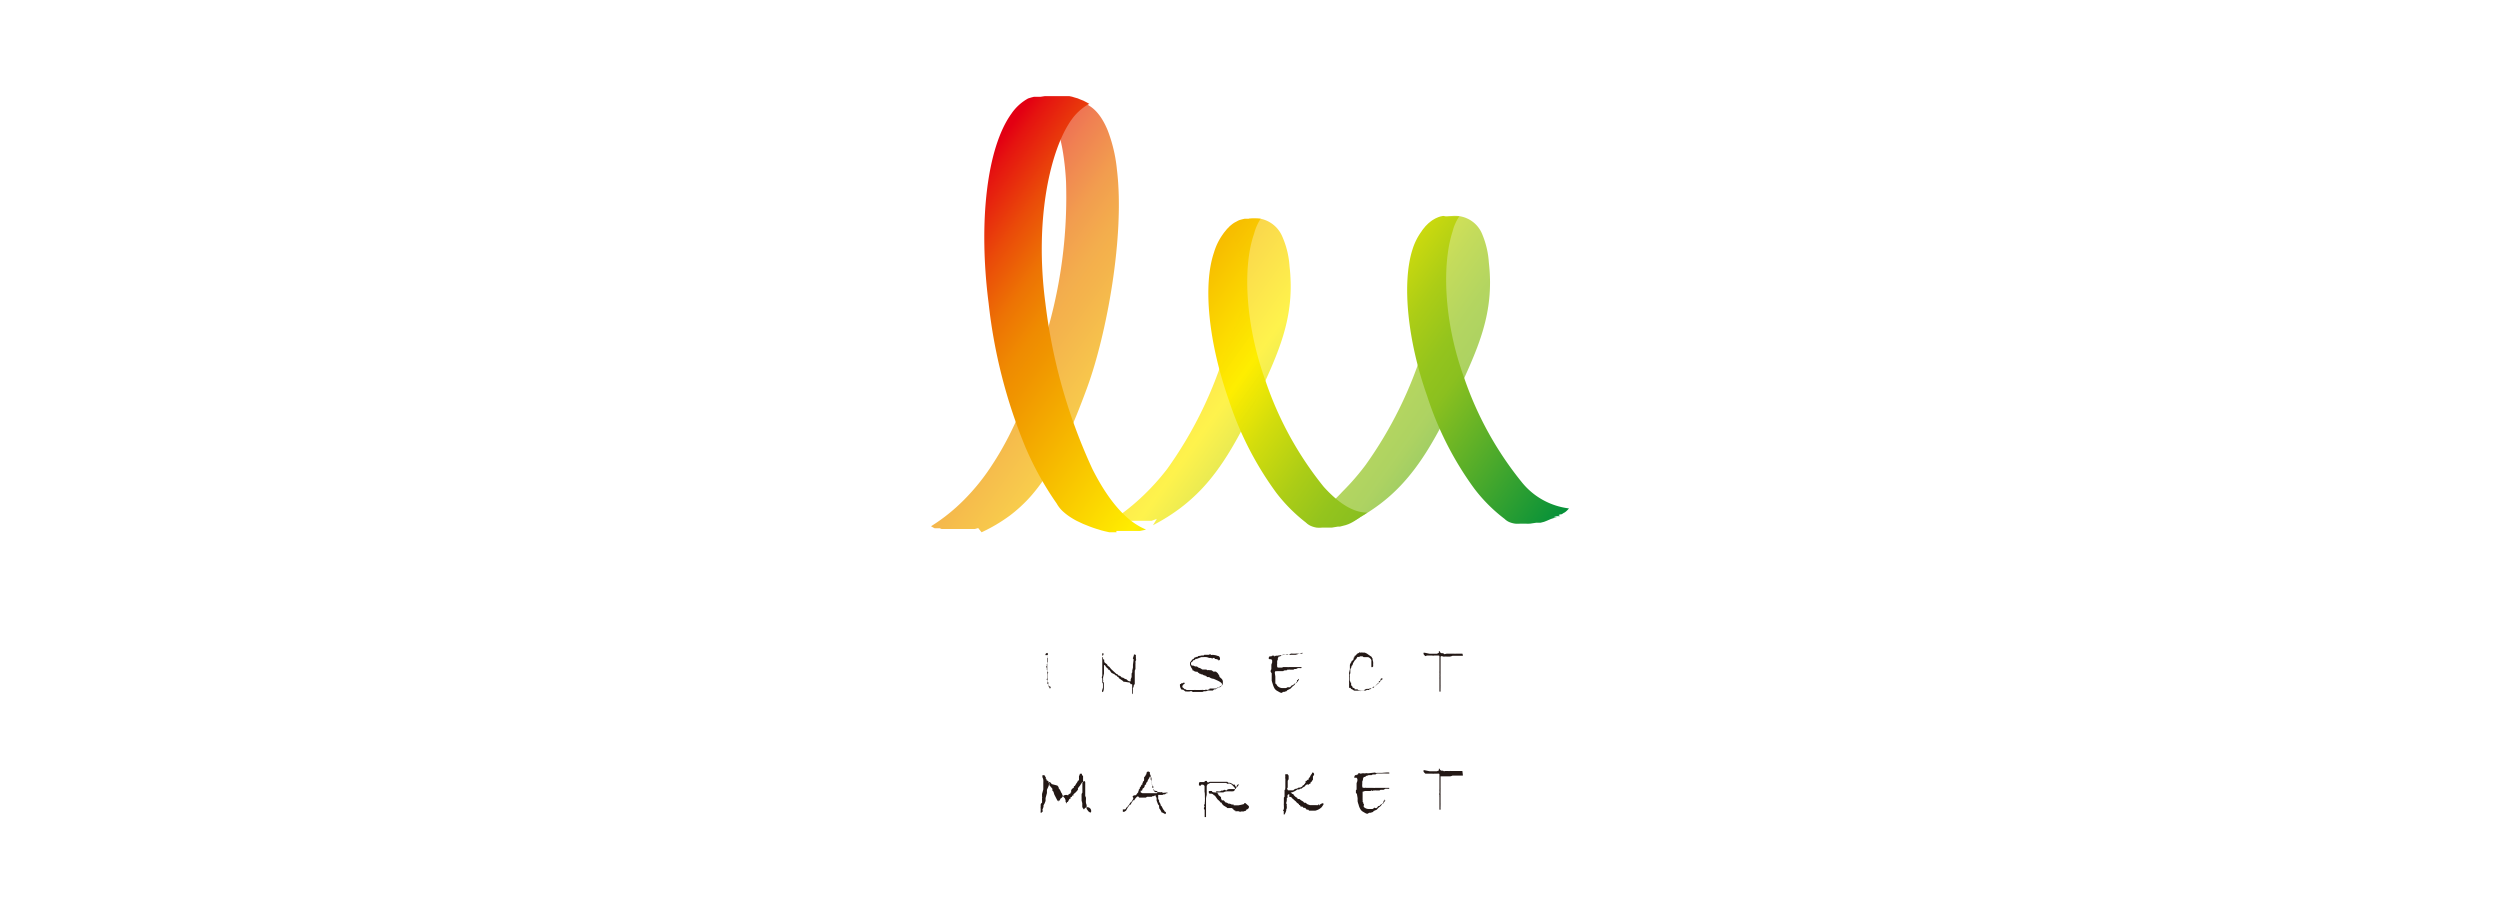 <svg xmlns="http://www.w3.org/2000/svg" xmlns:xlink="http://www.w3.org/1999/xlink" viewBox="0 0 220 80"><defs><style>.cls-1,.cls-4,.cls-5,.cls-7{opacity:0.7;}.cls-1{fill:url(#名称未設定グラデーション_8);}.cls-2{fill:url(#名称未設定グラデーション_8-2);}.cls-3{fill:url(#名称未設定グラデーション_8-3);}.cls-4{fill:url(#名称未設定グラデーション_8-4);}.cls-5{fill:url(#名称未設定グラデーション_8-5);}.cls-6{fill:url(#名称未設定グラデーション_8-6);}.cls-7{fill:url(#名称未設定グラデーション_8-7);}.cls-8{fill:#231815;}</style><linearGradient id="名称未設定グラデーション_8" x1="88.93" y1="8.97" x2="138.76" y2="44.56" gradientUnits="userSpaceOnUse"><stop offset="0.02" stop-color="#e30012"/><stop offset="0.04" stop-color="#e51410"/><stop offset="0.11" stop-color="#ea4b09"/><stop offset="0.17" stop-color="#ed7304"/><stop offset="0.22" stop-color="#ef8b01"/><stop offset="0.25" stop-color="#f09400"/><stop offset="0.5" stop-color="#fe0"/><stop offset="0.57" stop-color="#d4dd0c"/><stop offset="0.65" stop-color="#accd16"/><stop offset="0.71" stop-color="#94c41d"/><stop offset="0.75" stop-color="#8bc01f"/><stop offset="1" stop-color="#008f3a"/></linearGradient><linearGradient id="名称未設定グラデーション_8-2" x1="91.89" y1="4.83" x2="141.72" y2="40.42" xlink:href="#名称未設定グラデーション_8"/><linearGradient id="名称未設定グラデーション_8-3" x1="85.84" y1="13.29" x2="135.67" y2="48.88" xlink:href="#名称未設定グラデーション_8"/><linearGradient id="名称未設定グラデーション_8-4" x1="80.02" y1="21.44" x2="129.85" y2="57.03" xlink:href="#名称未設定グラデーション_8"/><linearGradient id="名称未設定グラデーション_8-5" x1="82.31" y1="18.23" x2="132.14" y2="53.82" xlink:href="#名称未設定グラデーション_8"/><linearGradient id="名称未設定グラデーション_8-6" x1="82.32" y1="18.22" x2="132.15" y2="53.81" xlink:href="#名称未設定グラデーション_8"/><linearGradient id="名称未設定グラデーション_8-7" x1="82.8" y1="17.54" x2="132.63" y2="53.13" xlink:href="#名称未設定グラデーション_8"/></defs><title>cat2_thumb07_logo</title><g id="layout"><path class="cls-1" d="M119,45.9a18,18,0,0,0,2.45-1.55,14.61,14.61,0,0,0,1.77-1.58c1.8-1.88,3.31-4.42,5.08-8.29s3.23-6.92,2.72-11.37a7.74,7.74,0,0,0-.65-2.65,2.58,2.58,0,0,0-2.95-1.39l-.13.05-.12.05-.08,0H127l-.06,0h-.07l0,0,0,0-.06,0-.06,0,0,0h0l-.07,0,0,0,0,0-.07,0-.07.06,0,0-.07.06,0,0-.06.05-.07.06,0,0,0,0,0,0,0,0-.09.09,0,0,0,0-.07.07-.08.08,0,.06-.08.07-.09.11-.09.09-.12.12a7.35,7.35,0,0,1,.88,2.52,14,14,0,0,1,.2,1.91c.11,3-.36,2.61-1.51,6a35.7,35.7,0,0,1-5.14,10.43,21.55,21.55,0,0,1-2,2.3A17.65,17.65,0,0,1,114.91,46,.2.2,0,0,1,115,46l0,0,.08.06,0,0,0,0,.08,0,.07,0h0l.07,0,.11,0,.07,0,.07,0,0,0h.19l.11,0h.81l.17,0h.15l.15,0,.17,0,.13,0,.14,0,.08,0,.11,0,.15,0,.1,0,.2-.07.27-.1Z"/><path class="cls-2" d="M138.07,44.74a6.3,6.3,0,0,1-4.13-2.28,29.9,29.9,0,0,1-5.11-9.26c-1.8-4.93-1.93-10-1-12.84a4.06,4.06,0,0,1,.59-1.32l-.13,0-.19,0-.17,0h-.7L127,19l-.25.05-.18.06-.25.11-.19.11a2.22,2.22,0,0,0-.27.19l-.17.14-.12.12-.13.13-.12.15a2.27,2.27,0,0,0-.23.31,5.31,5.31,0,0,0-.79,1.58c-.94,2.92-.45,8,1.3,12.93A28.6,28.6,0,0,0,129.74,43a13.88,13.88,0,0,0,2.66,2.66,1.42,1.42,0,0,0,.41.28,2.13,2.13,0,0,0,.51.14,2.61,2.61,0,0,0,.48,0h.41a3.42,3.42,0,0,0,.45,0l.53-.08.18,0,.2,0,.31-.08.23-.09.35-.15a3.7,3.7,0,0,1,.57-.16s-.41,0-.33,0a1.31,1.31,0,0,1,.28-.09,2.88,2.88,0,0,1,.33,0s-.17-.09-.14-.11a.44.44,0,0,1,.21-.06c.09,0,.2-.13.31-.16A1.9,1.9,0,0,0,138.07,44.74Z"/><path class="cls-3" d="M120.31,45.11c-1.27,0-2.58-.89-3.83-2.28a30.2,30.2,0,0,1-5.12-9.33c-1.81-5-2-10.11-1-12.93a4.28,4.28,0,0,1,.58-1.32.53.53,0,0,0-.12,0l-.19,0-.17,0h-.7l-.24,0-.25.06-.18.05a1.45,1.45,0,0,0-.25.12l-.19.1a2.22,2.22,0,0,0-.27.19l-.17.14-.12.13a1.59,1.59,0,0,0-.13.13l-.12.15a2.89,2.89,0,0,0-.23.3,5.3,5.3,0,0,0-.78,1.6c-1,2.94-.45,8,1.31,13a28.92,28.92,0,0,0,4.17,8.14A14.34,14.34,0,0,0,114.94,46a1.42,1.42,0,0,0,.41.28,2.15,2.15,0,0,0,.51.15,2.59,2.59,0,0,0,.48,0h.41l.45,0,.54-.09.18,0,.19-.05.31-.08.23-.08.2-.09.19-.1.23-.14.12-.08.2-.13.09-.07.17-.11.23-.14Z"/><path class="cls-4" d="M86.38,46.84a14.32,14.32,0,0,0,2.5-1.48,12.7,12.7,0,0,0,1.8-1.66c1.82-2.05,3.31-5,5-9.62S99,20.77,98.29,14.93a13.16,13.16,0,0,0-.81-3.45c-.64-1.55-1.57-2.55-3-2.56a1.21,1.21,0,0,0-.2.09l-.12,0-.09,0,0,0h-.14l0,0h0l-.07,0,0,0H93.6l-.07,0,0,0,0,0-.07,0-.08,0,0,0-.07.06,0,0-.06.05a.46.46,0,0,0-.07.07l0,0,0,0,0,.05,0,0-.09.09,0,.05,0,0-.07.08-.09.09,0,.05-.07.09-.1.11-.09.1-.12.13a13.69,13.69,0,0,1,1,3.43,24,24,0,0,1,.26,2.5,42.32,42.32,0,0,1-1.47,12.54c-1.39,5.29-3,9.33-5,12.36A18.64,18.64,0,0,1,84.82,44a16,16,0,0,1-2.89,2.31l.12.07.09.05.11.06.09,0,.06,0,.11,0,.09,0,.05,0,.06,0,.14.06.05,0,.08,0,.06,0,.06,0,.14,0,.12,0,.07,0,.15,0,.1,0,.18,0,.15,0h.19l.18,0h.84l.12,0,.16,0,.1,0,.2,0,.28-.08Z"/><path class="cls-5" d="M100.45,46.56c-1.68-.84-3.16-2.74-4.42-5.23a49,49,0,0,1-4.14-14.59c-1-7.16.27-13.46,2.28-16.28a4.51,4.51,0,0,1,1.39-1.32L95.27,9,95,8.86l-.21-.08L94.5,8.7l-.25-.07L94,8.58l-.26,0-.3,0-.3,0-.31,0h-.32l-.38,0-.26,0a3,3,0,0,0-.39.05l-.19,0-.19,0-.17,0-.21.06-.26.07a4.24,4.24,0,0,0-1.44,1.32C87,13,86.21,19.48,87.13,26.67A45.69,45.69,0,0,0,90.35,39.2a27.27,27.27,0,0,0,2.76,5,3.2,3.2,0,0,0,.46.6,5.39,5.39,0,0,0,.63.51c.2.13.41.25.62.36a5.52,5.52,0,0,0,.55.26l.59.24.74.25.25.07.26.07a4.5,4.5,0,0,0,.44.1l.32,0,.3,0h.27l.34,0h.66l.25,0,.34,0Z"/><path class="cls-6" d="M98.26,46.84l-.3,0-.34,0-.44-.1-.27-.07-.25-.08c-.22-.06-.48-.15-.75-.25l-.6-.24-.55-.26a6.36,6.36,0,0,1-.64-.38,4.94,4.94,0,0,1-.65-.52,2.77,2.77,0,0,1-.48-.63,27.49,27.49,0,0,1-2.77-5A46.29,46.29,0,0,1,87,26.69c-.92-7.16-.15-13.7,2-16.68a4.29,4.29,0,0,1,1.48-1.35l.3-.09.2-.05.19,0,.18,0,.2,0,.39-.06.26,0,.31,0h.73l.28,0,.26,0h.07l.25,0,.24.05.26.08.25.07.16.07,0,0,.33.13.29.15.23.13-.22.12a4.75,4.75,0,0,0-1.35,1.28C92.47,13.08,91,19.22,92,26.72a48.46,48.46,0,0,0,4.13,14.55c1.33,2.64,2.8,4.38,4.35,5.16l.37.18-.52.11-.21,0-.35,0-.31,0h-.6l-.35,0h-.28Z"/><path class="cls-7" d="M101.46,46.22a17,17,0,0,0,2.45-1.54,15.5,15.5,0,0,0,1.77-1.58c1.8-1.88,3.31-4.43,5.08-8.29s3.23-6.93,2.72-11.37a7.74,7.74,0,0,0-.65-2.65,2.65,2.65,0,0,0-2.92-1.55s-.12.19-.16.21l-.12.05-.09,0h0l-.06,0,0,0h0l-.05,0,0,0-.06,0-.06,0,0,0h0l-.07,0,0,0,0,0-.07,0-.07.06,0,0-.07.06,0,0-.06,0-.07.06,0,0,0,0,0,.05,0,0-.09.09,0,0,0,0-.07.07-.08.08,0,.06-.08.07-.1.11-.08.09-.12.12a7.57,7.57,0,0,1,.88,2.52,14,14,0,0,1,.2,1.9c.11,3-.36,2.62-1.52,6a35.45,35.45,0,0,1-5.13,10.43,20.59,20.59,0,0,1-2.06,2.3,19.62,19.62,0,0,1-2.83,2.26l.11,0,.09,0,.1,0,.09,0h.06l.1,0,.09,0h.1l.13,0h.06l.07,0h.12l.12,0,.12,0h.81l.17,0h.15l.15,0,.17,0,.13,0,.14,0,.08,0,.11,0,.15,0,.1,0,.2-.07.26-.1Z"/><path class="cls-8" d="M92.21,57.52h0l0,.1,0,0,0,.15a.13.13,0,0,0,0,.06V58l0,0,0,0,0,.12v.12l-.09.21h0a.19.19,0,0,0,0,.08v.1h0l-.07,0,.07.17h0l0,.06,0,.09.06.11v0h0s0,0,0,0a.13.13,0,0,0,.07.12s-.06.08-.06.19v.07l0,.1,0,.08v.25l0,.17.06,0a.22.22,0,0,1,0,.1.14.14,0,0,0,0,.06.24.24,0,0,0,.06.14h0l.08.09,0,0,.08,0a.34.34,0,0,1-.06.16.08.08,0,0,1-.06-.09l-.08-.11h0l0-.12-.1-.11,0-.06,0-.1V60.2a.14.14,0,0,0,0-.07l0-.05,0-.08,0-.09,0-.06-.08-.06.07-.1v-.45l0-.34,0-.34,0-.09,0,0,0-.09v-.12l0,0h0l0-.16s-.07,0-.08,0h.08v-.11h0l0-.08a.11.11,0,0,0,.05-.09.17.17,0,0,0,0-.11h0v-.06H92l0-.09,0,0C92.14,57.41,92.2,57.45,92.21,57.52Z"/><path class="cls-8" d="M100,58.05l-.08.14v.1h0a.41.41,0,0,1,0,.15l0,.09v.34l-.06.15v.1l0,.3,0,.07,0,.24v.11l0,.17,0,.17-.1.16,0,.09-.06.12,0,.06,0,.31,0,.1a.27.27,0,0,0-.07.08h0l0-.33h0a.49.49,0,0,1,0-.12.49.49,0,0,0,0-.12v-.12a.31.31,0,0,0,0-.11l0-.09h-.12l-.06-.09,0,0-.06-.07-.09,0L99,60,99,60l-.12,0-.07-.08h0l-.36-.25,0-.06-.12-.06-.08-.11-.07,0-.1-.1-.27-.13-.19-.27h-.09l0-.08a.55.55,0,0,1-.19-.17h0a.56.56,0,0,1-.1-.15l0,0h0a.1.1,0,0,0-.09,0s0,.1,0,.2l0,.34,0,.2-.08.34c0,.14,0,.21,0,.22v0a.18.18,0,0,1,0,.13.17.17,0,0,0,0,.07s0,0,.07,0l0,.13v.17l0,.18,0,.07,0,0a.77.77,0,0,1-.08.31h0c-.05,0-.08,0-.08-.13v0l.08-.26,0-.11,0-.14,0,0,0-.1-.06-.1a.72.72,0,0,0,0-.13.92.92,0,0,0,0-.15l0,0,0-.07-.05-.1.05-.15,0-.2,0-.21,0-.15,0-.31v-.25l0-.22,0-.08v-.32l.07,0a.22.22,0,0,1-.08-.15.09.09,0,0,1,0-.07l.11,0,0-.05a.16.16,0,0,1,0,.11.23.23,0,0,1,0,.09H97l0,.15.07.07V58l.1.06,0,.14a.23.23,0,0,0,.06.12l.2.15v0a.22.22,0,0,0,.06.12l.14.1.15.19.47.43h.06a.33.33,0,0,1,.08.11s0,0,0,0l.19.07.15.14.09,0,.17.11.16.05a.42.42,0,0,0,.26.17l.09,0h0v-.18l.08-.2,0,0,0-.31.06-.11v-.08L99.64,59l.06-.26,0-.24.06-.47-.07-.09.09-.27,0,0,0-.05v0l.09-.05v.05l.09,0a.74.74,0,0,0,0,.12.21.21,0,0,0,0,.12.17.17,0,0,1,0,.07l0,.12Z"/><path class="cls-8" d="M107.31,59.48l0,.08.2.18a.39.39,0,0,1,.1.31v.1a.37.37,0,0,1-.07.16.46.46,0,0,1-.18.16.07.07,0,0,1-.07,0h0a.29.29,0,0,1-.21.09.36.36,0,0,1-.11.1l-.13,0-.11.11-.05,0-.07,0-.14,0-.19,0a.46.46,0,0,1-.18.06l-.16,0-.12.06h-.06l0,0s0,0,0,0h-.19l-.05,0,0,0h-.29l-.14,0a.16.16,0,0,1-.1,0,.31.31,0,0,1-.17-.09l-.1.05,0,0h-.06a.78.78,0,0,1-.22,0l-.12,0h0l-.21-.16-.13,0a.62.62,0,0,1-.14-.31.73.73,0,0,1,0-.18h.05s.06,0,.07-.08h.09l0,0h.06a.15.15,0,0,1,.07-.06s.07,0,.07.12a.24.24,0,0,0-.14.09s0,0,0,.05l-.06,0v.16a.75.75,0,0,1,.19.17h.07l.12.07h.11l0,0h.17l0,0,.13,0,0,0h.28v0a.09.09,0,0,1,.08,0l.06,0,.13,0v0h.17l.07,0,0,0a.43.43,0,0,1,.14,0s0,0,0,0a.2.2,0,0,1,.13,0l.14,0a.15.15,0,0,1,.18,0l.22-.07,0-.06.18,0,.15,0h0l.21,0,0,0h0l.15-.08,0,0v0h.1s0-.06.1-.06h0l0,0v0s0-.06.07-.06.06,0,.06,0a.34.34,0,0,0,.08-.17c0-.1-.15-.22-.46-.36l-.27-.12a1,1,0,0,1-.29-.08.28.28,0,0,0-.2-.08l-.11,0,0-.06-.08,0-.07-.08-.1,0-.17-.1h-.1l-.08-.06h-.09l0-.06,0,0h-.06l-.09-.11a.44.44,0,0,1-.37-.12l-.07,0,0-.1-.09-.12c-.06-.14-.1-.22-.12-.26l0-.2.1-.14s.06-.05.08-.12l.14-.07s0,0,0,0l.06-.1,0,.05v-.05l.22-.08-.06,0h.06c.06,0,.11,0,.12-.07a1.24,1.24,0,0,0,.31-.05l0,0h.15a.07.07,0,0,0,.07-.06H106v0l.08,0h0l.35,0,0,0v-.05l.08,0a.13.13,0,0,0,.12.07h0a.38.38,0,0,1,.19,0h0a1.1,1.1,0,0,1,.33.08c.14,0,.21.13.21.25s-.05.13-.15.15l0-.06-.2-.07h-.09l-.06-.09-.13,0,0,0-.05.07-.09-.07-.18,0-.2-.07-.06,0a.61.61,0,0,0-.23,0h0a.1.1,0,0,0-.08,0l-.14,0-.38.15-.09,0-.14.12h-.08l-.06.1-.15.12s0,0,0,0h0a.67.67,0,0,1,0,.18l.06,0,0,.07.09,0,.07,0a.53.53,0,0,0,.17.08v0h.14l.18.13.07,0,.14.08a.24.24,0,0,0,.11.06l.06,0v0l.21,0,.06,0v0h0l.09.06a.5.5,0,0,1,.22,0h.1a.22.22,0,0,1,.13.06s.06.06.08.06H107l.16.14Z"/><path class="cls-8" d="M114.61,57.44a.34.34,0,0,1,0,.08h-.07l0,0-.08,0h-.1c-.05,0-.07,0-.08,0l0,0-.08,0a.11.11,0,0,0-.07,0,.24.24,0,0,0-.12,0l-.12,0h-.16s0,0,0,0a.13.13,0,0,0-.1,0,.29.29,0,0,0-.17.08l-.06,0,0,0-.14-.05-.1.06h-.11l-.15,0-.15.07,0,0-.11.09h-.11l-.08.15,0,.13s-.06.07-.06.17v.2l0,0,0,0,0,0a.45.45,0,0,0,0,.18c0,.1,0,.15.16.15l.07,0h.11l.09,0,.1-.05.09,0,.06,0h.06l.09,0,0,0h0a.24.24,0,0,0,.11,0,.22.22,0,0,0,.12,0l.1,0,.08,0,.14,0s0,0,0,0l.18,0H114l.11,0s0,0,.07,0h.2l.07,0,.08,0v.09a.5.5,0,0,1-.16,0h-.06l-.09,0-.16.08H114l-.08,0h0l-.1.06-.07,0h-.24a.12.12,0,0,0-.08,0l-.08,0,0,0-.08,0,0,.05L113,59l-.08.06-.1,0h0l-.13,0-.07,0-.21,0,0,0a.5.5,0,0,1-.18,0l-.05.13.05.34,0,.05,0,.1v.12l0,0,0,.19,0,.06,0,.12.06,0,.11.18a.66.66,0,0,0,.4.2l.11,0,.12,0,0,0h.13a.32.32,0,0,0,.13-.07c.06,0,.09,0,.1,0l.06,0a.15.15,0,0,0,.07,0l.08-.08.09-.1h.08l.15-.14a.29.29,0,0,0,.22-.22l0,0,0-.1h.08v-.1h0s.06,0,.08.08l-.21.29-.07,0c-.07.12-.12.19-.15.2l-.15.12-.09.1h0l-.08.08-.27.13-.07.09-.1,0,0,.05h0l0,0-.16,0-.2.1-.14-.06-.25-.14a.64.64,0,0,1-.19-.18,1.68,1.68,0,0,1-.17-.41,2.81,2.81,0,0,1-.09-.31l0-.09,0-.12,0-.06,0-.36-.09-.13a.08.08,0,0,1,0-.06q0-.12.06-.15l0,0v0a.06.06,0,0,1,0-.06l0-.09,0,0v-.19l0-.08.07-.2,0-.18-.08-.1h-.14a.11.11,0,0,1-.09-.09.33.33,0,0,1,.08-.16l0,0,.12,0s0,0,0,0,0,0,0,0,.09,0,.09-.06a.06.06,0,0,0,0,0h.2l0,.08a.31.31,0,0,1,.19-.08h0l.13,0a.28.28,0,0,0,.12-.05v.05a.2.2,0,0,1,.15-.05h.12l.58-.06.13.06,0-.08s0,.05,0,.05l0,0,.07,0,0,0,.11,0,.07,0,0,0h.23Z"/><path class="cls-8" d="M121.6,59.68l-.11.07,0,.1q0,.09-.15.09l0,.14-.2.14a.74.74,0,0,1-.12.16.29.29,0,0,0-.18.08l-.12.11-.07,0-.08,0-.11.05-.09,0h-.08a.47.47,0,0,0-.29.16l-.09,0-.08,0-.1,0h-.09l-.06,0h0a.1.1,0,0,1-.08,0s0,0-.06,0l-.1,0-.07,0-.08,0,0,0-.12-.06-.06-.05-.14-.06,0-.08-.15,0s0,0,0-.08,0-.08,0-.1l0-.06a.51.51,0,0,1,0-.1.37.37,0,0,0,0-.11.5.5,0,0,1,0-.13.25.25,0,0,1,0-.12v-.22a.37.37,0,0,1,0-.14l0-.11v-.12h0V59.2l.07-.31,0-.14h0v-.1s0,0,0-.11a.36.36,0,0,1,.07-.18c0-.05.07-.08.07-.11a.12.12,0,0,0,0-.09l.07,0a.43.43,0,0,1,.12-.14l0-.14.08-.05,0-.11a.25.25,0,0,0,.17-.12.19.19,0,0,1,.12-.1l0,0,.12-.06h0l.07-.07,0,.06h.06a.41.41,0,0,1,.19,0l.12,0,.05,0,.18.08.43.3a.25.25,0,0,0,.08.14l0,.12a1,1,0,0,1,.05.21v.14a.68.68,0,0,0,0,.14h0s0,0,0,.07a.28.28,0,0,1-.06.08l-.1,0,0,0s0,0,0,0l0,0s0,0,0-.05,0,0,0-.08v-.1l0-.11v-.16l0-.12a.47.47,0,0,0-.28-.26s0,0,0,0h0s0,0,0,0l0,0H120l-.09-.07c-.06,0-.09,0-.09,0l0,0-.06,0h-.08l-.06.05h-.07l-.1,0-.09.16-.16.17-.13.22,0,0-.05.17-.09.08v.09l-.1.19,0,.22h0l0,.13-.05.12v0h0v.1l0,0v.26l0,.19a.32.32,0,0,1,.07.17l.05,0v.08l0,.07,0,.07.12.13v.07l.19.08,0,.08.25,0,.08.08.12,0,.07.08.14-.05a.15.15,0,0,1,.08,0,0,0,0,0,1,0,0h.08l0,0,.1,0h0a.14.14,0,0,0,.13-.05.14.14,0,0,1,.12,0h.09s0-.07.12-.07a.36.36,0,0,1,.15-.1.59.59,0,0,0,.18-.06l0-.08.17-.08.06-.09.11-.05.32-.37.11-.07Z"/><path class="cls-8" d="M128.73,57.64l0,.07-.08,0h-.18l-.08,0-.07,0-.38,0-.12,0a.89.89,0,0,1-.23.07h-.18l-.11,0a.05.05,0,0,1,0,0,.44.44,0,0,0-.16,0l-.14,0-.13-.05-.1.05v0h0l0,.06,0,.43,0,.07v.26l0,.19V59s0,0,0,.06,0,0,0,.11l0,.08v.11l0,0a.26.26,0,0,0,0,.1l0,.07v.07l0,.08,0,.18,0,.28,0,.17a.06.06,0,0,1,0,0,.08.08,0,0,1,0,0s0,0,0,0v0a.27.27,0,0,1,0,.08c0,.05,0,.08,0,.09s0,0,0,.1a.45.45,0,0,0,0,.13,1,1,0,0,0,0,.15h-.1s0-.06,0-.19v-.1s0-.09,0-.16,0-.12,0-.15l0-.47,0-.09a.09.09,0,0,1,0-.07l0-.05s0,0,0,0l0-.09a.58.58,0,0,1,0-.1l0-.07v-.1a.55.55,0,0,1,0-.15s0,0,0-.08,0-.16,0-.18v-.27l0-.13,0-.28,0-.2,0-.15q0-.09-.09-.09a.05.05,0,0,0-.05,0h-.09a.18.18,0,0,0-.09,0h-.15v0h0a.27.27,0,0,1-.16,0v0l-.12,0-.35,0-.14.05c-.11-.1-.16-.17-.16-.2s0,0,0-.1h.1l.43.09.1,0h.28l.27,0,.17-.08h0l0-.15.08,0,0,.07,0,0a.4.4,0,0,0,.14.11l.09,0a.21.21,0,0,1,.17.09l0,0,.22-.05h.14a.23.23,0,0,0,.11,0h0l.09,0,.08,0s0,0,0,0h.12l.14,0a.06.06,0,0,0,.08,0l.07,0,.11,0h.3l.13,0Z"/><path class="cls-8" d="M96,71.49a.19.19,0,0,1-.09,0l-.13-.09-.16-.22,0-.14a1.08,1.08,0,0,0,0-.21.72.72,0,0,1-.06-.36s0-.06,0-.07a1,1,0,0,0,0-.22l-.06-.14,0-.06,0-.13v-.15l0,0,0-.1,0-.06,0-.06,0-.14v-.21l0-.13s0-.1,0-.14,0-.09-.11-.14l-.08.1-.07,0-.2.31-.18.23,0,.14-.18.21-.22.19,0,.11-.12,0,0,.09-.14.07,0,.13-.09,0-.14.27c-.06,0-.09,0-.1.16h0a.66.66,0,0,0-.1-.17l0-.09,0-.06,0,0,0,0a.62.62,0,0,1-.05-.14l-.08-.09s0,0-.06-.07l-.06-.1a.44.44,0,0,1-.06-.16l-.06-.08-.12-.26-.12-.15,0-.09-.11-.14L92.55,69c-.07-.11-.13-.17-.17-.17l-.07,0h0v.08a.69.69,0,0,1-.06.33l-.12.26,0,.17,0,.12-.12.44,0,.15,0,.1-.08.21-.1.18V71l-.1.27a.1.1,0,0,0,.06.09c-.08.1-.13.16-.16.16s0,0-.05,0a.28.28,0,0,1,0-.13l0-.08s0-.1,0-.16a.27.27,0,0,1,0-.14l0,0v-.16a.22.22,0,0,1,.12-.21v-.1l0-.16s0,0,0,0a.58.58,0,0,1,0-.14.17.17,0,0,0,0-.12v-.14l0-.11.11-.4,0-.17,0-.05,0-.08v-.28a1.85,1.85,0,0,0,0-.26.8.8,0,0,0-.08-.24l0-.11,0,0a.06.06,0,0,0,0-.06c.06,0,.09,0,.11,0h.05l.08.06v.06l.06.05,0,.15.06,0,0,.09h0a.11.11,0,0,0,0,0s0,.06.09.07a.18.18,0,0,1,.09.07v.09l.07.07,0,.16.27.32,0,.17.09.08.08.26.21.41a.8.8,0,0,0,.15.21v-.09h.11l.07-.17.13-.09A.4.4,0,0,1,94,70v-.06l.13-.09s.07,0,.07,0a0,0,0,0,0,0,0,.16.16,0,0,1,0-.1h.06l0-.09,0,0s0,0,0,0a.83.83,0,0,0,0-.12c.08-.13.16-.2.23-.2v-.08s0-.08.1-.1h0v0l.13-.22v0h0a.68.68,0,0,0,.14-.25.12.12,0,0,1,.09,0l0,0,0-.1,0-.2,0-.09a.6.6,0,0,0,.08-.21l.1,0s0,0,.08,0v.1l.1.11s0,0,0,0v.23l0,.06,0,0h0v.07l0,0,0,.14,0,0-.06.09h0l0,.14,0,.12v.15l0,.24s0,.12,0,.2a.35.35,0,0,1-.07.12l0,.08,0,0s0,0,0,.07a.13.13,0,0,0,0,.08l0,0,0,.36.06.23v.26l0,.05a.31.31,0,0,0,.06.13l.09.12A.3.3,0,0,1,96,71.49Z"/><path class="cls-8" d="M102.73,69.74a.07.07,0,0,1,0,.07l-.1,0-.11.09-.13,0a.25.25,0,0,1-.16.06.11.11,0,0,0-.1,0,.22.22,0,0,0-.13,0,.08.08,0,0,0-.08,0l0,.06,0,.06,0,.23.08.12v.12l.13.22,0,.09.1.1.13.26a.56.56,0,0,1,.13.19l.11.06,0,.11,0,0-.08.07-.09-.09h-.06l-.08-.06h-.06l-.06-.12,0,0a1.2,1.2,0,0,0-.16-.25v-.06L102,71v-.11l-.09-.1-.13-.34,0-.06,0-.16a.54.54,0,0,0-.08-.15V70h-.07l-.08.06-.12,0-.08.06,0,0-.07,0v0a.1.1,0,0,0-.06,0l-.1,0h-.18l-.11.07-.1,0h-.15v0l-.06,0-.07,0,0,0h-.1l-.1,0-.08-.1,0,0-.08,0a1,1,0,0,0-.28.34l-.1,0a4.73,4.73,0,0,1-.25.41l-.06,0-.17.24h0l-.14.26-.16.1-.12,0,0-.06v-.09l0-.06,0,0h.11l.07,0a.19.19,0,0,0,.12-.16.22.22,0,0,0,.15-.15.49.49,0,0,0,.19-.3l.08,0,.2-.33v-.09a.36.36,0,0,1-.07-.1l.12-.11v0l.14,0,.08-.06v0l.08-.12s0,0,0,0l.08-.08,0,0a.45.45,0,0,1,.06-.19h0l0-.08s.08,0,.08-.07v-.08a.38.38,0,0,0,.14-.25v0h.08l0-.09h0l.06-.14,0,0,0-.07c.06,0,.09,0,.1-.13l0,0v-.14h0v-.09l.07-.07a.21.21,0,0,0,.07-.14l.07-.07,0-.11q.08-.12.15-.12h0l0-.06,0,.07.05,0,.1.06,0,.16a.45.45,0,0,1,.07.14l0,0v.14l0,.2.08.15,0,.21V69l.09.13,0,0,.06.08v.1l0,.09a.13.13,0,0,1,0,.07q.09.24.21.24l.12,0h.13l.11,0a.16.16,0,0,0,.12,0l.06,0,.1.06Zm-1.15-.16a.27.27,0,0,0-.09-.15l0-.09-.08,0,0-.26-.08-.12v-.11l0-.09v0h0v-.14a.17.17,0,0,0,0-.07l0-.07,0-.05-.11-.07-.07,0,0,.08-.15.23,0,.07-.14.17,0,.11-.12.07c0,.17-.09.27-.18.29l-.06.2-.12,0v.07l0,.08.15.07h.08l.12,0h.16l0,0h.07l.08,0,.24,0,.19,0,.23,0c.1,0,.14,0,.14-.07a.25.25,0,0,0,0-.11Z"/><path class="cls-8" d="M109.9,70.94a.23.23,0,0,1,0,.09s0,0,0,.07l-.13.12-.06,0-.08.13a.6.6,0,0,0-.19.06l-.17,0-.1,0,0,.06a.2.2,0,0,0-.11-.07s0,0,0,0h0l0,.06-.06-.07,0,0a.16.16,0,0,0-.1,0h-.19l0-.07-.07,0-.1-.06,0,0,0-.08h-.09l0-.07H108s0,0,0,0a.3.3,0,0,0-.08-.08l-.19-.11a.59.59,0,0,1-.24-.29h-.07l-.1-.13-.18-.16L106.9,70l-.06,0-.09-.1s0,0-.12-.06a.13.13,0,0,1-.08,0l-.06,0h0s0,0,0,0h-.06l-.06-.09a.23.23,0,0,0,0-.14l.08,0v0l.07,0a.13.13,0,0,1,.08,0h.05s0,0,0,0l0,0c0,.08.1.12.25.12a.86.86,0,0,0,.31,0v0l.45,0a.63.63,0,0,1,.33-.09l0,0,.1,0,0,0h.07l.1,0h.06a.08.08,0,0,0,.06,0s0,0,0,0v0s.08,0,.08,0c.15,0,.22-.11.22-.22a.2.2,0,0,0-.06-.14l-.2-.21h0a.46.46,0,0,0-.17-.1h-.06l-.12,0h-.08l-.07-.07h-.14l-.06,0-.33,0,0,0,0,0-.07,0-.06,0-.18,0-.18,0-.09,0h-.21l-.07,0-.05,0-.11.08-.09,0a.46.46,0,0,1-.09.17l0,.09,0,.39,0,.33a1.75,1.75,0,0,0-.06.28l0,.85,0,.48,0,.26v.07s0,0-.12,0h0l0-.26,0-.1,0-.27,0,0a.33.33,0,0,1-.07-.14.19.19,0,0,1,.07-.13l-.05-.11h0a.55.55,0,0,1,.07-.19.16.16,0,0,1,0-.12l0-.11v0a.3.3,0,0,0,0-.14.41.41,0,0,0,0-.16l0-.11,0-.1,0,0a.14.14,0,0,1,0-.07.41.41,0,0,1,0-.15H106l0-.18,0-.13,0-.27,0,0c-.07-.07-.11-.11-.15-.11h0l0,0h-.14l-.09.12a.24.24,0,0,0-.11-.06.25.25,0,0,1,0-.11.13.13,0,0,1,0-.06l0-.06.08-.06.18,0H106l0,0v0c0-.06,0-.1.14-.1h.07c0,.1.06.14.11.14l.13-.06.15,0,.23,0,.31,0,.44,0,.22,0H108l.07.06s0,0,0,0l.06,0a.11.11,0,0,0,0,.08h.06v-.08l.24.11.08.07,0,0a.28.28,0,0,0,.16,0l0,.06h0l.15.25A.3.3,0,0,1,109,69a.29.29,0,0,1-.09.21,1.57,1.57,0,0,0-.2.23h-.11l-.11,0,0,0h-.17l0,0-.05,0-.09,0a.33.33,0,0,0-.27.14l-.1-.07-.08,0,0,0s-.05,0-.09.06l-.08,0-.08,0,0,0-.11.07-.15,0H107l.06.09.15.14,0,.08.24.2,0,.11,0,0a1.47,1.47,0,0,1,.07.17h.16l.19.2.09,0,.14.09.12,0,.18.08h.07l0,0h0l0,0,.09,0,0,.07.06,0,.07,0,.21,0,.08,0,.29-.06.22-.06v0l0-.08h.1Z"/><path class="cls-8" d="M116.47,70.71l0,.08-.16.24a1.46,1.46,0,0,1-.22.17,1.38,1.38,0,0,1-.35.14l0,0-.08,0-.1,0-.11,0,0,0-.07,0-.07,0h-.11l-.07-.09-.14,0-.06-.07h0l-.08-.09s0,0-.05,0l-.09,0-.09-.11h-.17l0-.08h-.06l0-.06-.08,0v-.13l-.08.06,0-.06-.11-.08-.07-.09a1.35,1.35,0,0,0-.11-.09l-.12-.11-.12-.1a.18.18,0,0,0-.15-.11h0v0l-.09,0V69.9h0l-.09,0-.07.08,0,.23-.06,0,0,.18a.88.88,0,0,1-.07.3.13.13,0,0,1,.07.11.35.35,0,0,0,0,.17v.15l-.05.11v.09a1.18,1.18,0,0,1-.16.36l-.06,0,0-.09v-.08a.59.59,0,0,1,0-.08l0-.07,0,0a.05.05,0,0,1-.06-.06,0,0,0,0,0,0,0s0,0,.07-.09l0,0,0-.06h0a.78.78,0,0,0,0-.19l0-.12h0a.15.15,0,0,1,0-.09.66.66,0,0,1,0-.13c0-.07,0-.14,0-.2s0-.09,0-.1a.05.05,0,0,1,0,0l0,0,0-.13.06-.08,0-.06V69.7l0-.17.07-.08a.14.14,0,0,1,0-.11v-.11l0-.08,0,0v-.06s0,0,0,0v-.42a.38.38,0,0,0,0-.14.33.33,0,0,1,0-.17.66.66,0,0,1,0-.23l.09,0,.11,0,.09.13,0,.16,0,0,0,.07,0,.08-.08.14,0,.21,0,.16,0,.22-.06.1,0,0,.08.15s0,0,.09,0l.17,0,0,0,.06,0,.06,0,.09,0,0,0a.49.49,0,0,1,.22-.14.23.23,0,0,1,.11,0v0h0a.26.26,0,0,1,.17-.1h0l0,0h.09l.19-.09a.32.32,0,0,1,.09-.13h.07v-.08h0v0l.08,0,0-.1h.06s0,0,0-.1,0-.09.09-.09a.3.3,0,0,1,.09-.1v0h.08c0-.13.06-.19.1-.21a.67.67,0,0,0,.06-.12.71.71,0,0,1,.14-.2v0c0-.07,0-.1.06-.1s.09,0,.13.12h0v.07a.76.76,0,0,1-.1.14l0,.09,0,0,0,.2-.07.09a.72.72,0,0,1-.06.1l0,0-.09.07a.62.62,0,0,0,0,.1.17.17,0,0,0-.18.1L115,69v.06l-.07,0-.12.15-.16.09-.12.1-.1,0-.1.07-.16,0a1.59,1.59,0,0,1-.31.19l-.17.07-.12,0,.16.14,0,0h.07l.06.11.14.14.18.11,0,.08.17,0,.13.11.19.11.1.11.12,0,.16.13.22.08.18,0,.29,0h.11a.09.09,0,0,0,.08,0s0,0,0,0h.08s0-.08.07-.08h0V70.9a.53.53,0,0,1,.15-.15v0a.18.18,0,0,0,.11-.07l0,0Z"/><path class="cls-8" d="M122.26,68l0,.07h-.07l0,0-.09,0h-.09s-.08,0-.09,0,0,0,0,0a.18.18,0,0,0-.08,0,.11.11,0,0,0-.07,0,.41.41,0,0,0-.12,0l-.12,0h-.16a0,0,0,0,0-.05,0,.18.18,0,0,0-.1,0,.29.29,0,0,0-.17.08l-.06,0-.06,0-.13,0-.1.06h-.11l-.15,0-.15.06-.06,0-.1.1h-.11l-.08.16,0,.12s-.06.07-.06.17V69l0,0,0,0,0,0a.45.45,0,0,0,0,.18c0,.1,0,.15.16.15l.07,0a.21.21,0,0,1,.11,0l.09,0,.09,0,.1,0,.06,0h.06l.09,0h.07a.19.19,0,0,0,.1,0,.19.19,0,0,0,.13,0h.1l.08,0,.13,0a.05.05,0,0,0,0,0l.18,0h.27l.11,0s0,0,.07,0l.14,0h0l.08,0,.08,0,0,.08a.41.41,0,0,1-.15,0H122l-.09,0-.15.09-.13,0-.08,0-.06,0-.09.06-.07,0h-.24a.1.1,0,0,0-.08,0l-.08,0,0,0-.08,0-.05.05-.11-.06-.08.06-.1,0h0l-.12,0-.07,0-.22,0,0,0a.59.59,0,0,1-.19.06l0,.12,0,.35,0,0,0,.11v.12l0,0a.59.59,0,0,1,0,.19l.06.07,0,.11.06,0L120,71a.63.63,0,0,0,.4.19l.1,0,.13,0,0,0h.14s.06,0,.13-.08.09,0,.1,0h.06l.07,0,.08-.07a.44.44,0,0,1,.09-.11h.08l.15-.15a.31.31,0,0,0,.22-.21l0,0,0-.1h.08v-.1h0s.06,0,.07.08l-.2.29-.07,0a.79.79,0,0,1-.15.21l-.15.11-.1.1h0l-.07.09-.28.12-.06.1-.1,0,0,0h0l-.05.05-.16,0-.2.1-.15-.06-.24-.14a.57.57,0,0,1-.19-.19,1.25,1.25,0,0,1-.17-.41,2.37,2.37,0,0,1-.09-.3l0-.1,0-.12,0-.06-.06-.36-.09-.12a.35.35,0,0,1,0-.07c0-.08,0-.13,0-.15s0,0,0,0v0s0,0,.06-.06l0-.09,0,0V69l0-.08.07-.2c0-.08,0-.14,0-.17l-.07-.11h-.15l-.05,0a.09.09,0,0,1,0-.07.33.33,0,0,1,.08-.16s0,0,0,0l.12,0s0,0,0,0,0-.05.05-.05.09,0,.09-.06a.17.17,0,0,0,0-.05l.2,0,0,.07a.28.28,0,0,1,.19-.07h0l.13,0a.24.24,0,0,0,.12,0v0a.21.21,0,0,1,.15,0h.12l.57-.07.13.07,0-.09s0,.05,0,.05h.06l.06,0,0,0,.11,0,.07,0,0,0,.2,0,0,0Q122.25,67.95,122.26,68Z"/><path class="cls-8" d="M128.73,68.18l0,.07h-.26l-.08,0-.07,0-.38,0-.12,0a.61.61,0,0,1-.23.07h-.18l-.11,0s0,0,0,0l-.16,0-.14,0-.13,0-.1,0v0h0l0,.07,0,.43,0,.06v.26l0,.19v.06a.15.15,0,0,1,0,.07s0,0,0,.1l0,.08v.11l0,0a.26.26,0,0,0,0,.1l0,.07v.07l0,.08,0,.19,0,.27,0,.17a.08.08,0,0,1,0,0,.06.06,0,0,1,0,0s0,0,0,0,0,0,0,0a.29.29,0,0,1,0,.09s0,.07,0,.08,0,0,0,.1a.5.5,0,0,0,0,.14.88.88,0,0,0,0,.14h-.1s0-.06,0-.19v-.1s0-.09,0-.16,0-.12,0-.15l0-.46,0-.1a.07.07,0,0,1,0-.06.14.14,0,0,1,0-.06.05.05,0,0,1,0,0,.21.21,0,0,1,0-.18l0-.07v-.11a.44.44,0,0,1,0-.14s0,0,0-.09,0-.16,0-.17v-.27l0-.14,0-.27,0-.2,0-.16q0-.09-.09-.09a.05.05,0,0,0-.05,0h-.09l-.09,0h-.15v0h0a.27.27,0,0,1-.16,0v0l-.12,0h-.35l-.14,0c-.11-.1-.16-.16-.16-.19s0,0,0-.11h.1l.43.09.1,0,.28,0,.27,0,.17-.07h0l0-.15.08,0,0,.06,0,0a.31.31,0,0,0,.14.11l.09,0a.21.21,0,0,1,.17.09l0-.06.22,0h.14a.23.23,0,0,0,.11,0h0a.15.15,0,0,1,.09,0h.08a.05.05,0,0,0,0,0l.12,0,.14,0s0,0,.08,0l.07,0,.11,0h.3l.13,0Z"/></g></svg>